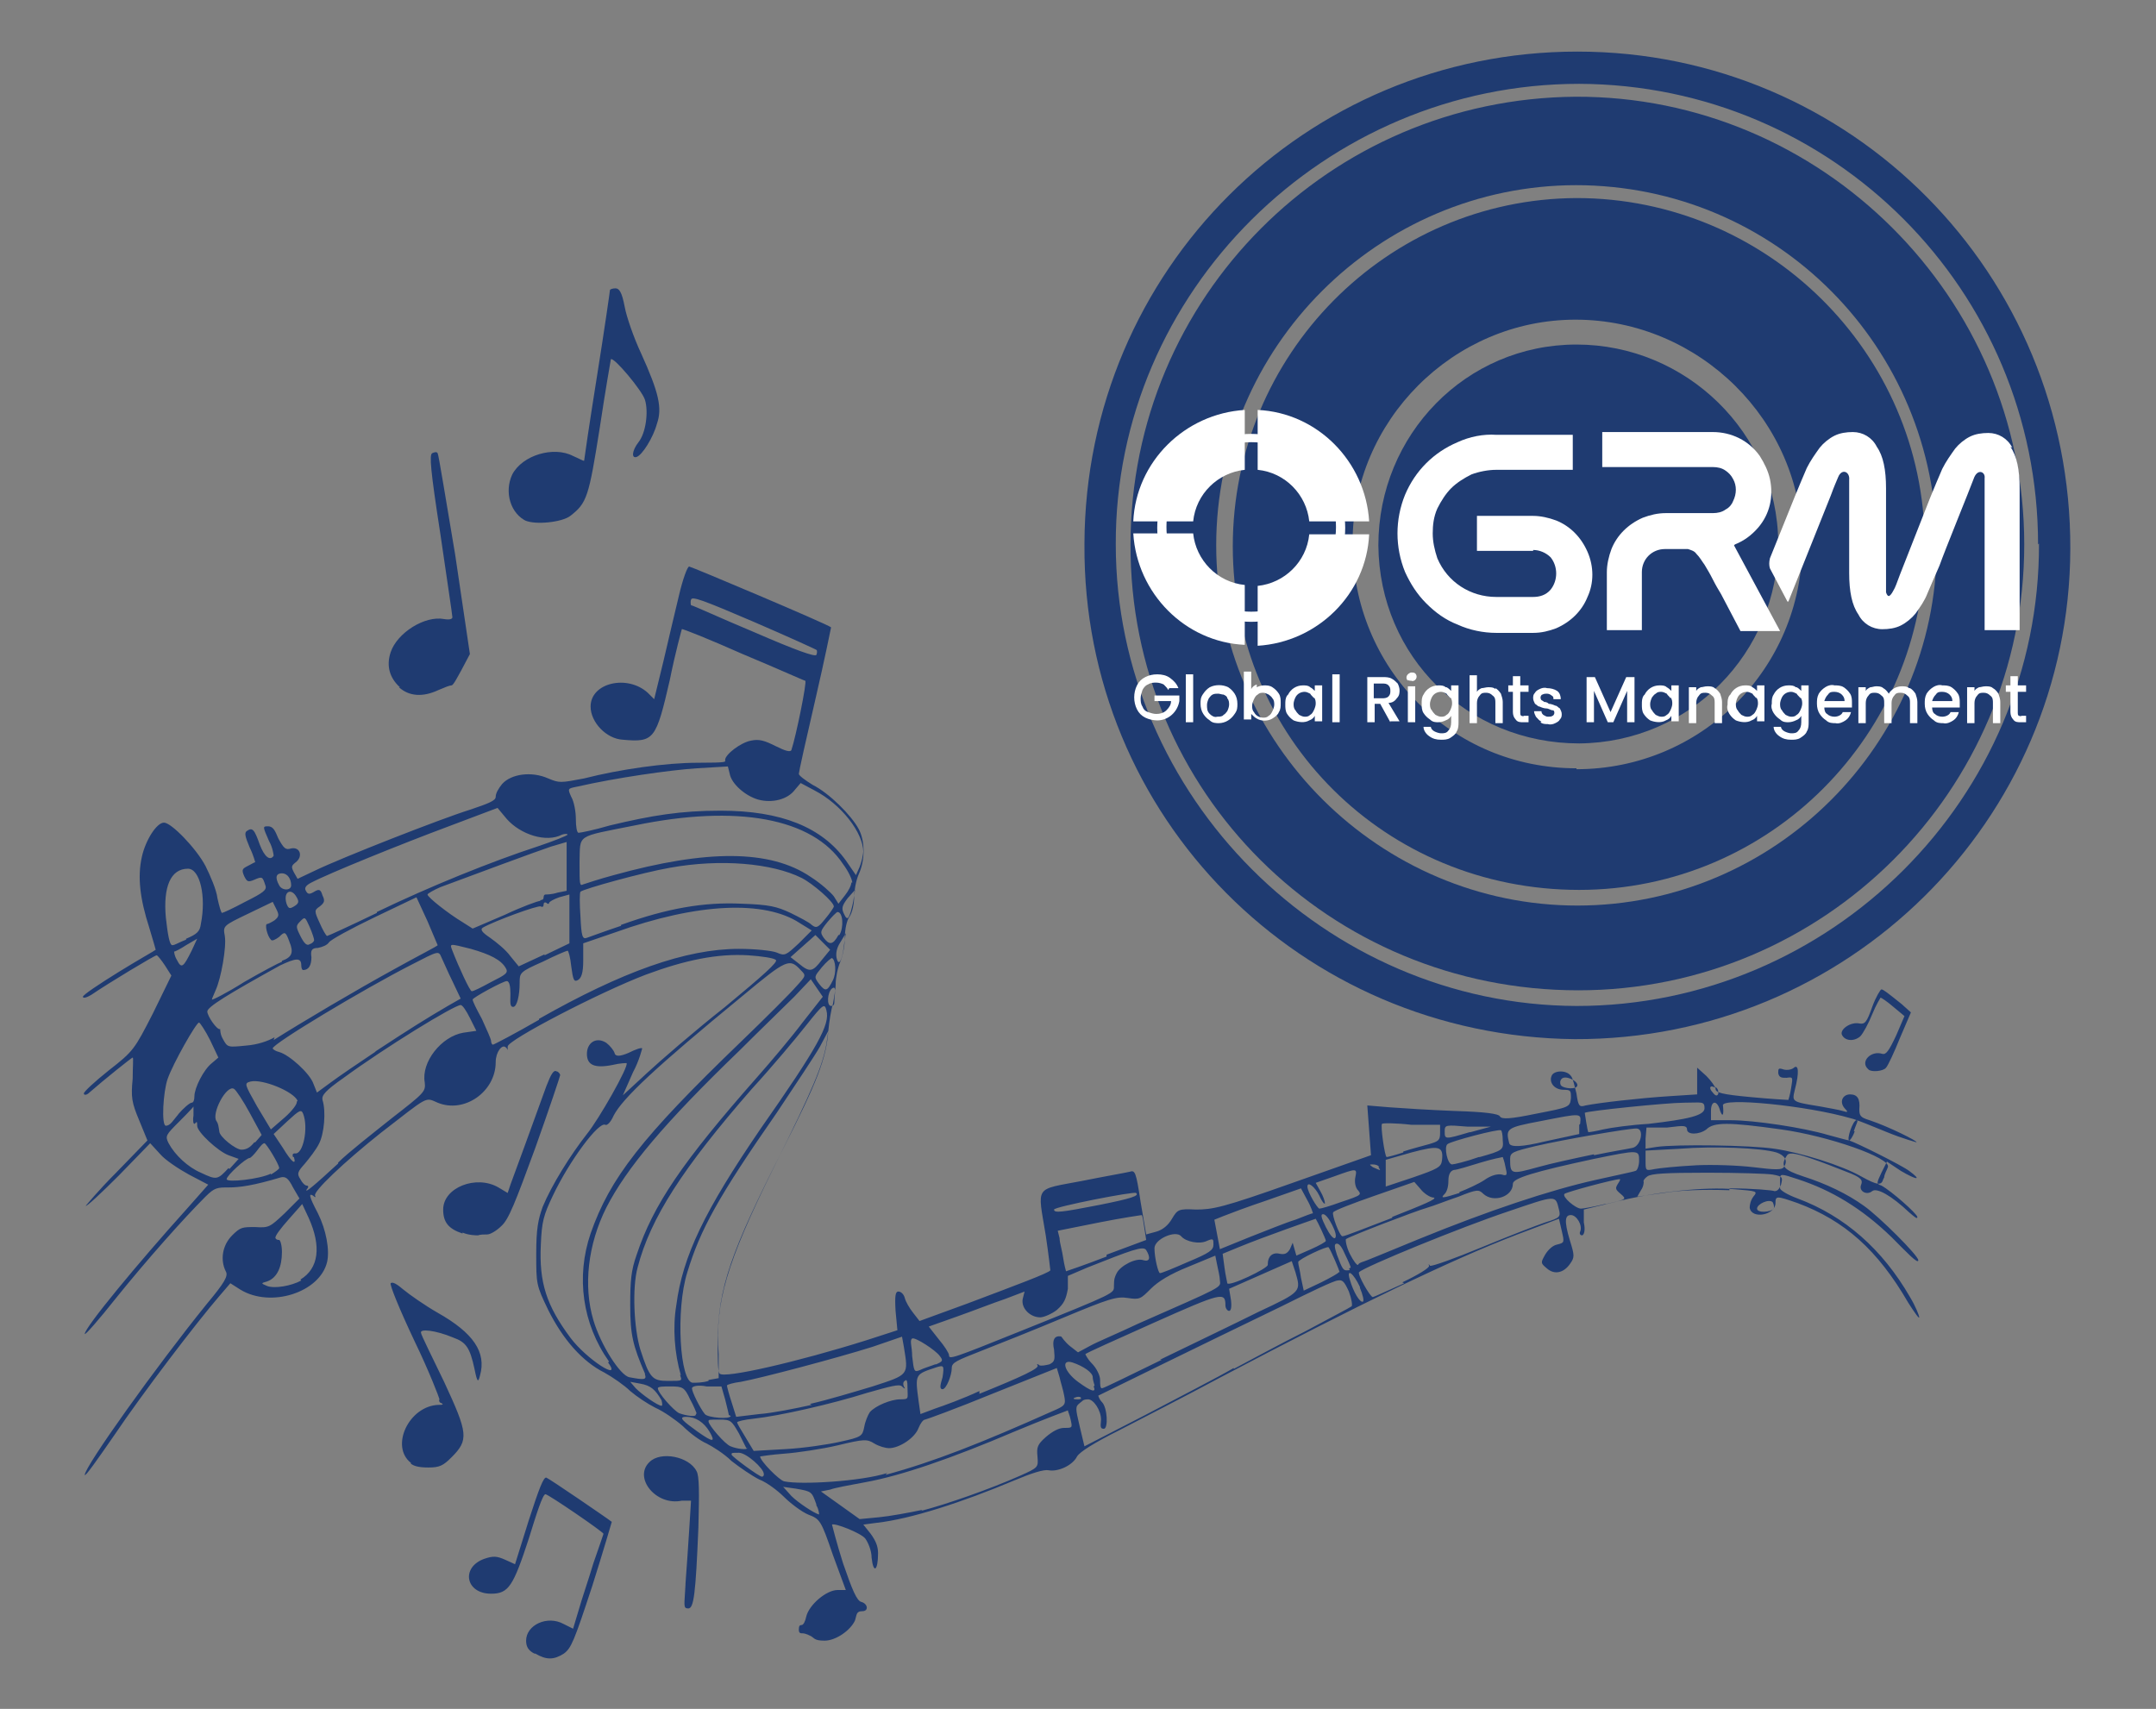 <?xml version="1.0" encoding="UTF-8"?>
<svg xmlns="http://www.w3.org/2000/svg" version="1.1" xmlns:serif="http://www.serif.com/" xmlns:xlink="http://www.w3.org/1999/xlink" viewBox="0 0 234 185.5">
  <rect x="0" y="0" width="234" height="185.5" fill="#808080" stroke="none"/>
  <defs>
    <style>
      .cls-1 {
        fill: #fff;
      }

      .cls-2 {
        fill: none;
      }

      .cls-3 {
        fill: #1f3b71;
      }

      .cls-4 {
        clip-path: url(#clippath);
      }
    </style>
    <clipPath id="clippath">
      <rect class="cls-2" x="123" y="44.4" width="97" height="35.9"/>
    </clipPath>
  </defs>
  <!-- Generator: Adobe Illustrator 28.7.3, SVG Export Plug-In . SVG Version: 1.2.0 Build 164)  -->
  <g>
    <g id="Livello_1">
      <g>
        <path class="cls-3" d="M221.2,59.1c0-27.6-22.3-49.9-49.8-50-27.6,0-50.4,22.6-50.3,50,0,27.3,22.7,50,50,50.1,27.6,0,50.3-22.6,50.2-50.2M117.7,59c.1-29.7,24-53.4,53.5-53.4,29.7,0,53.6,24.1,53.5,54-.1,29.5-24.2,53.3-53.8,53.2-29.7-.3-53.4-24.1-53.2-53.7"/>
        <path class="cls-3" d="M171,16.1c-23.5,0-42.6,19.6-42.4,43.2.1,23.4,19.4,42.7,42.6,42.8,23.4,0,42.6-19.5,42.5-43.1,0-23.8-19-42.9-42.6-42.9M122.7,59.1c0-26.8,21.6-48.4,48.3-48.6,26.7-.1,48.7,21.8,48.7,48.6s-21.8,48.4-48.4,48.4c-27,0-48.7-21.5-48.6-48.4"/>
        <path class="cls-3" d="M171.1,20.1c-21.5,0-39.1,17.6-39.1,39.1s17.8,39.1,39.2,39.1,38.9-17.5,39-38.8c0-21.8-17.4-39.4-39.2-39.4M171,104.1c-24.4,0-43.8-19.8-43.8-44.6s19.8-44.2,43.9-44.2,44.2,20,44.1,44.5c0,24.5-19.8,44.3-44.2,44.3"/>
        <path class="cls-3" d="M171.3,91c17.4,0,31.7-14.5,31.6-31.9,0-17.5-14.2-31.8-31.7-31.9-17.5,0-31.9,14.5-31.8,32.1,0,17.4,14.5,31.7,31.8,31.7M171.4,96.6c-21,0-37.6-16.5-37.6-37.3,0-20.8,16.7-37.7,37.3-37.8,20.7,0,37.7,16.8,37.8,37.5,0,20.7-16.8,37.6-37.5,37.6"/>
        <path class="cls-3" d="M171.1,83.5c13.6,0,24.5-11,24.5-24.4,0-13.4-11.2-24.4-24.6-24.4-13.3,0-24.2,11-24.2,24.2,0,13.6,10.7,24.5,24.3,24.5M170.9,92.1c-17.9,0-32.1-14.7-32.1-33.1,0-18.2,14.5-32.9,32.4-32.9s32.4,14.9,32.4,33c0,18.4-14.5,33.1-32.7,33"/>
        <path class="cls-3" d="M171.4,80.7c-12.1,0-21.7-9.4-21.8-21.5,0-12,9.5-21.8,21.5-21.8,11.9,0,21.8,9.6,21.9,21.5,0,12-9.6,21.7-21.6,21.8"/>
        <path id="path830" class="cls-3" d="M58,179.5c-.6-.3-.9-.7-.9-1.4,0-1.7,2.3-2.8,4.1-1.8l1,.5.6-2c.3-1.1,1.1-3.4,1.6-5.1.6-1.7,1.1-3.2,1.1-3.2,0-.2-6-4.3-6.3-4.3s-1,2.2-1.8,4.8c-1.7,5.2-2.2,6-4.1,6-2.8,0-3.3-2.9-.7-3.8.9-.3,1.3-.3,2.2.1l1.1.5,1.5-4.8c1.1-3.4,1.6-4.7,1.9-4.6.3.1,6.6,4.4,7.1,4.8,0,0-.9,3.1-2.1,6.9-2,6.1-2.3,6.8-3.1,7.4-1.1.7-1.9.7-3.1,0h0ZM88.3,177.8c-.4-.3-.9-.5-1.2-.5-.2,0-.4,0-.4-.4s.1-.5.3-.5.4-.4.5-.9c.3-1.3,2.2-2.9,3.4-2.9h.9l-1.4-3.8c-1.3-3.8-1.4-3.9-2.7-4.4-.7-.3-1.9-1.2-2.6-1.9-.7-.7-1.9-1.6-2.7-1.9-.8-.4-2.1-1.3-3-2-.8-.8-2.1-1.6-2.7-1.9-.7-.3-1.8-1.1-2.6-1.9-.8-.7-2.1-1.6-3-2-.8-.4-2-1.2-2.7-1.8-.6-.6-1.9-1.5-2.8-2-2.4-1.2-4.5-3.6-6.1-6.8-1.3-2.7-1.3-2.8-1.3-6.1,0-2.7.2-3.7.7-5.1,1-2.4,3-5.6,4.8-7.9,1.3-1.6,4.6-7.4,4.3-7.7,0,0-.7,0-1.5.2-2,.4-2.8,0-2.8-1.2s1-1.9,2.1-1.2c.4.3.8.8.9,1.1q.1.6,1.5,0c.8-.4,1.4-.6,1.5-.5,0,0-.3,1.3-1,2.6l-1.1,2.5,2.6-2.4c1.4-1.3,5.2-4.6,8.5-7.2,4.1-3.4,5.8-4.9,5.5-5.1-.2-.2-1.5-.4-3-.5-3.3-.2-6.8.5-11.1,2.1-5,1.9-15,7.1-15,7.8s0,.2-.2.1c-.4-.4-1.1.5-1.1,1.6,0,3.2-3.4,5.6-6.3,4.4-1.4-.6-.9-.8-6.2,3.3-3.9,3.1-7.4,6.4-7.1,6.8.1.2,0,.2-.2,0-.5-.3-.5,0,.5,1.9.9,1.8,1.3,4,1,5.3-.8,3.3-6.1,5-9.4,3l-1.1-.7-1.2,1.4c-2.5,2.9-8.3,10.5-11.4,15.1-1.8,2.6-3.2,4.6-3.2,4.3,0-.9,7.7-11.7,13.2-18.5,2-2.4,2.4-3.1,2.1-3.6-.6-1.2-.4-2.8.7-3.9.9-.9,1.1-.9,2.5-.9,1.5.1,1.6,0,3.2-1.5l1.6-1.6-.7-1.2c-.5-1-.8-1.2-1.3-1.1-3,.9-4.5,1.1-5.7,1.1-1.2,0-1.5,0-2.5,1-2.4,2.4-6.4,6.9-9.7,11-1.9,2.4-3.4,4.1-3.4,3.9,0-.7,5.7-7.6,11.1-13.6l2.3-2.6-2.1-1.1c-1.1-.6-2.6-1.6-3.1-2.2l-1.1-1.2-3.4,3.5c-1.9,1.9-3.5,3.4-3.6,3.3,0,0,1.4-1.7,3.3-3.6l3.4-3.5-.9-2.2c-.8-1.9-.9-2.5-.7-4.5,0-1.3.1-2.3,0-2.3-.1,0-3.1,2.4-4.7,3.8-.3.3-.6.3-.6.1s1.2-1.3,2.7-2.5c2.7-2.1,2.8-2.3,4.8-6.2l2-4.1-.7-1.1c-.4-.6-.8-1.1-.9-1.1-.2,0-5.2,3-7.1,4.3-.5.3-.9.4-.9.2s1.8-1.4,3.9-2.7c2.1-1.3,3.9-2.3,4-2.4,0,0-.3-1.1-.7-2.4-1-3.1-1.3-5.5-.8-7.7.4-1.8,1.6-3.7,2.4-3.7s3.5,2.8,4.5,4.7c.5,1,1.2,2.6,1.3,3.5.2.9.4,1.6.5,1.6s1.2-.5,2.5-1.2c2-1,2.4-1.3,2.2-1.8-.3-.9-.3-1-1.2-.6-.7.3-.8.2-1.1-.4-.3-.7-.2-.8.4-1.1.4-.2.7-.4.8-.4,0,0-.2-.8-.6-1.6-.5-1.2-.6-1.6-.3-1.8.6-.4.8-.2,1.4,1.5.5,1.3,1.1,1.8,1.5,1.2,0-.1-.1-.9-.5-1.6-.7-1.6-.7-1.6-.1-1.6s.8.6,1.1,1.3c.6,1.1.8,1.3,1.4,1.1,1-.2,1.3.9.5,1.5-.5.4-.5.5-.2,1.1l.4.7,1.9-.9c2.9-1.4,13.6-5.6,16.8-6.6,2.1-.7,2.8-1,2.8-1.4s.3-.9.7-1.4c1-1.1,3.2-1.4,5-.6,1.2.5,1.3.5,3.9,0,3.9-1,8.9-1.7,12.3-1.7s3-.1,3-.3c0-.6,1.7-1.9,2.8-2.1.9-.2,1.5,0,2.7.6,1,.5,1.6.7,1.7.4.5-1.5,1.7-7.4,1.5-7.5-.1,0-3.2-1.4-6.8-2.9-3.6-1.6-6.6-2.8-6.6-2.7,0,0-.7,2.5-1.3,5.5-1.5,6.5-1.7,6.8-5.1,6.5-1.8-.1-3.5-1.9-3.5-3.6,0-2.6,4-3.5,6.2-1.5l.7.7,1-4.1c.5-2.2,1.3-5.5,1.7-7.2.4-1.7.9-3.1,1.1-3.1s14.9,6.2,15.4,6.6c0,0-.7,3.5-1.7,7.8-1,4.3-1.8,7.9-1.8,8.1s.7.7,1.5,1.2c1.8.9,4.2,3.3,5,4.8.7,1.3.7,3.4,0,4.9-.3.7-.5,1.8-.5,2.5,0,.7-.2,1.7-.5,2.1s-.5,1.4-.5,2.2c0,.8-.2,2-.5,2.7-.3.7-.5,1.8-.5,2.4,0,.6-.2,1.6-.3,2.2-.2.6-.4,1.9-.5,2.9-.2,3-1.3,5.7-4.9,12.8-5.7,11.2-7.1,15.2-7.1,21,0,1.7,0,3.2.2,3.4.4.6,8.6-1.3,15.9-3.6l3.4-1.1-.2-2.1c-.1-1.7,0-2.1.3-2.1s.6.3.7.7c.1.4.5,1.1.9,1.6l.7.9,5.2-1.9c5.3-2,8.8-3.3,9-3.6,0,0-.2-1.8-.5-3.8-.9-5.5-1.3-4.9,3.9-5.9,2.5-.5,4.8-.9,5.2-1,.6-.2.7,0,1.2,3.3l.6,3.5,1.1-.3c.7-.2,1.3-.7,1.7-1.4.6-1,.7-1.1,2.6-1,1.8,0,2.9-.2,10.5-2.9l8.5-3-.2-2.7-.2-2.7,2.4.2c1.3.1,4.5.3,7.1.4,3.3.1,4.8.3,4.9.6.2.3,1,.3,3.9-.3,3.6-.7,3.7-.7,3.8-1.7,0-.8,0-.9-.8-.9-1,0-1.6-.8-1.3-1.5.2-.6,1.6-.7,2.1,0,.2.2.4,1.1.6,1.9.2,1.4.3,1.5,1,1.3,1.5-.3,5.9-.8,9-1l3.1-.2v-2.9l1,.9c.5.5,1,1.2,1,1.4,0,.4.6.6,3.9.9,2.1.2,3.9.3,4,.3,0,0,.2-.6.3-1.3.2-1.2.2-1.2-.5-1.1-.5,0-.8,0-.9-.5,0-.5,0-.6.6-.4.4.1.9,0,1.1-.2.5-.4.6.5.1,2.4-.3,1.3-.4,1.3,2.7,1.8,1.1.2,2.2.4,2.5.5.6.2.6.1.2-.3-.6-.7-.2-1.5.6-1.5s1.1.5,1,1.6c0,.7.1.9,1.1,1.2,2.1.7,5.3,2.3,5.1,2.4,0,0-1.5-.4-3.2-1.1-1.7-.7-3.2-1.3-3.3-1.3-.4,0-1.1,2.1-.8,2.2.9.3,5.7,2.7,6.5,3.3,1.5,1.1.8,1-.9,0l-1.5-1-.6,1.2c-.5,1.1-.6,1.2,0,1.4,1.1.6,3.8,3,3.9,3.4,0,.3-.3,0-.9-.5-1.9-1.8-3.5-2.7-4-2.3-.6.5-1.5,0-1.2-.7.2-.5,0-.8-1.6-1.4-1-.4-2.8-1.1-4-1.5-1.8-.6-2.3-.6-2.5-.2-.7,1.1-.3,1.5,1.8,2.2,2.5.8,4.8,1.9,6.6,3.2,1.7,1.2,5.9,5.4,5.9,5.9s-1.3-.9-2.9-2.5c-3.2-3.1-6.5-5.1-10.2-6.3-1.8-.6-1.9-.6-1.9,0,0,.3,0,.8,0,1,0,.2.8.7,1.9,1.1,5.1,1.9,9.2,5.5,12.2,10.7.6,1,1,2,1,2.2s-.5-.5-1.2-1.6c-3.3-5.7-6.9-8.9-12-10.8-2.3-.8-2.4-.8-2.4,0,0,1.3-2.6,1.8-2.8.5,0-.3.1-.8.4-1.2.5-.6.4-.6-2-.8-3.3-.3-8.8.3-13.1,1.4l-3.3.8v1.4c.2.9,0,1.4-.2,1.4s-.3-.2-.2-.4c.3-.7-.4-1.8-1-1.8s-.8.5-.1,2.8c.5,1.6.5,1.8,0,2.5-.7,1-1.7,1.2-2.5.5-.7-.6-.7-.6-.2-1.5.3-.5.8-1,1.3-1.1.8-.2.8-.2.5-1.5l-.3-1.3-4.5,1.7c-7.3,2.8-17.2,7.6-32.2,15.5-3.9,2.1-8.8,4.6-11.1,5.8-2.6,1.3-4.2,2.3-4.5,2.8-.5,1-2.1,1.7-3.1,1.5-.5-.1-1.8.3-3.7,1.1-5.7,2.4-11.3,4.2-14.9,4.6l-1.5.2.8,1c.5.7.8,1.3.8,2.1,0,1.9-.5,2.3-.7.5,0-.8-.4-1.7-.7-2.1-.5-.6-3.3-1.7-3.6-1.5,0,0,.5,2,1.2,4.2,1,2.9,1.5,4.1,2,4.2.7.2.8,1,.1,1s-.6.4-.8,1c-.5,1.1-2.1,2.2-3.3,2.2s-1.1-.3-1.6-.6h0s0,0,0,0ZM100,164c2.7-.7,7.3-2.3,10.7-3.8,2-.9,2-.9,1.9-2.1-.1-1,0-1.3.9-2.1.7-.6,1.4-1,2-1,.9,0,.9,0,.7-.9-.1-.5-.3-.9-.3-1,0,0-2.7,1-5.8,2.3-6.8,2.9-12.3,4.8-16.2,5.5-1.6.3-3.3.6-3.8.8l-1,.2,2.1,1.5,2.1,1.5,2.1-.2c1.1-.1,3.3-.5,4.7-.8ZM88.6,163.3c-.5-1.4-.5-1.4-2.2-1.7l-1.4-.2.9,1c.7.7,2.5,1.9,3,2,0,0,0-.5-.3-1ZM96.1,160.1c5.2-1.4,10.5-3.5,18.1-6.9,1.4-.6,1.5-.7,1.3-1.7-.1-.6-.4-1.5-.5-2l-.3-1-7,2.8c-3.9,1.6-7.2,2.8-7.3,2.8-.2,0-.5.4-.7.9-.4,1.1-2.1,2.2-3.2,2.2-.4,0-1.1-.2-1.6-.5-.8-.5-1.1-.5-4,.2-1.7.4-4.4.8-5.8.9-1.4.1-2.6.3-2.6.3,0,.5,2.1,2.6,2.6,2.7,1.8.4,8.4,0,11.2-.9h0ZM82.9,160c0-.6-1.9-2.3-2.7-2.3s-.8,0-.8.2c0,.2,3,2.4,3.3,2.4.1,0,.2-.1.2-.2ZM81,157.2c0,0-.4-.8-.8-1.6-.8-1.4-.9-1.5-2.1-1.5s-1.2,0-1.2.2c0,.4,1.8,2.5,2.4,2.7.7.3,1.8.4,1.8.2ZM91.2,156.5c2.3-.5,2.4-.6,2.6-1.6.1-.6.4-1.3.6-1.6.6-.7,2.3-1.4,3.3-1.4s.8-.1.8-1.1-.1-1.1-.3-.9c-.2.1-.2.4-.1.6.2.3.1.3-.2,0-.3-.3-1.3,0-3.8.7-3.8,1.2-9.5,2.5-12.3,2.8-1,.1-1.8.3-1.8.4s.4.8.9,1.6l.9,1.5,3.5-.2c1.9-.1,4.6-.5,5.9-.8,0,0,0,0,0,0ZM133.9,148.6c1.7-.9,5.2-2.8,7.8-4.1,2.6-1.4,4.9-2.6,5-2.7.1-.1,0-.8-.3-1.6-.5-1.1-.7-1.3-1.2-1.2-.4,0-3.1,1.3-6.1,2.8-8.7,4.2-19.7,9.6-19.9,9.7,0,0,.1.4.4.7.6.6.7,2.9.2,2.9s-.3-.5-.3-1c0-1-.8-2.2-1.4-2.2s-.6.2-.9.4c-.5.4-.5.5,0,2.6l.5,2.1,6.6-3.4c3.6-1.9,7.9-4.1,9.6-5.1h0ZM77,155.4c-.6-1-1.5-1.6-2.5-1.6s-.3.5,1.2,1.6c1.7,1.2,2,1.2,1.3,0ZM79.1,153.6c0-.1-.2-.9-.4-1.7l-.4-1.4h-1.6c-1-.2-1.6,0-1.6.2,0,.4.9,2.2,1.4,2.8.3.4,2.8.6,2.8.2ZM87.9,152.4c1.8-.4,4.8-1.3,6.8-1.9,4-1.3,3.9-1.2,3.4-4.3l-.2-1.1-3.2,1.1c-3.8,1.2-12.1,3.4-14.3,3.8-.8.1-1.5.3-1.5.4s.2.9.5,1.8l.5,1.6,2.5-.3c1.4-.1,3.9-.6,5.7-1ZM106.3,151.3c4.7-1.9,6.6-2.8,6.3-3.1-.1-.1,0-.2.2,0,.2.1.7,0,1.1-.1.6-.3.6-.5.5-1.6-.2-.9,0-1.3.3-1.4.3-.1.5,0,.5,0s.4.6.9,1l.9.7,1.3-.7c.7-.4,3.1-1.4,5.2-2.4,9.3-4.1,9-3.9,8.9-4.7,0-.4-.2-1.2-.3-1.7l-.2-1-2.9,1.2c-2,.8-3.3,1.6-4.1,2.4-1.1,1.1-1.2,1.2-2.5,1-1.2-.2-2.1.1-6.9,2.1-3.1,1.3-7.1,2.9-8.9,3.6-2.8,1.1-3.3,1.3-3.3,1.9,0,.8-.6,2.3-1,2.3s-.2-.6,0-1.3c.2-1.3.1-1.3-.6-1.1-2.4.8-2.4.7-2,3.7l.2,1.4,1.6-.6c.9-.3,3.1-1.1,4.8-1.9ZM75.6,153.4c0,0-.3-.8-.7-1.5-.6-1.3-.8-1.4-2.1-1.4-.8,0-1.4,0-1.4.2,0,.5,1.7,2.4,2.3,2.7.8.3,1.8.4,1.8.2ZM71.8,152c-.7-1.2-1.2-1.6-2.3-1.8l-1.1-.2.6.7c.7.7,2.4,1.9,2.8,1.9.1,0,.1-.2,0-.6ZM117.3,151.7c-.1-.1-.4-.1-.6,0-.3.1-.2.2.2.2.3,0,.5,0,.4-.2ZM118.8,150.4c-.1-.3-.2-.7-.2-.9,0-.5-1-1.2-2.2-1.6-1.3-.4-.9,1,.6,2.1,1.5,1.1,2,1.2,1.7.5ZM125.9,147.6c3.5-1.7,8.3-4,10.7-5.2,4.7-2.2,4.6-2.2,4-4.3l-.4-1.2-3.4,1.5-3.4,1.5.2,1.2c.1.8,0,1.2-.2,1.2s-.4-.3-.4-.6c0-1.5-.4-1.4-7.8,1.9-4,1.8-7.4,3.3-7.4,3.4,0,0,.2.5.7,1,.5.5.9,1.3.9,1.8s0,.9.2.9,3-1.4,6.5-3.1ZM73.9,149.3c-.7-2.4-.9-5.2-.5-7.6.7-5.4,3.1-10.3,9.1-19.1,6.3-9,7.6-11.4,7.2-12.9-.2-.8-.3-.8-2.2,1.6-1.1,1.4-3.7,4.5-5.9,6.9-7.5,8.6-11,14-12.4,19.4-.6,2.2-.4,6.6.3,8.9,1,3.1,1.3,3.4,3,3.4s1.5,0,1.3-.7ZM76.9,149.8l1.1-.2v-2.6c-.4-5.6.8-9.8,6-20.3,4.3-8.6,5.3-11.1,5.7-13.4l.2-1.4-.9,1.7c-.5.9-2.7,4.2-4.7,7.2-6.4,9.2-8.3,12.7-9.7,17.3-1.3,4.1-.8,12,.6,12,.3,0,1.1,0,1.7-.2ZM70,149.1c-1.3-3-1.6-4.2-1.6-7.4,0-2.7.1-3.8.7-5.5,1.8-5.4,4.9-10,13.1-19.3,1.5-1.7,3.7-4.3,4.9-5.9l2.2-2.8-1.3-1.9-1.8,1.9c-1,1-3.7,3.6-5.9,5.8-8.2,7.9-12.3,12.8-14.5,17.1-2,4-2.5,8.5-1.4,12.2.8,2.7,2.9,6,3.9,6.2,1.6.3,1.9.3,1.7-.3ZM101.6,148.1c.7-.3.8-.4.4-.9-.4-.6-2.7-2.1-3-1.9s0,.9,0,1.9c.2,1.7.2,1.8.9,1.5.4-.2,1.1-.4,1.6-.6h0ZM66.1,147.8c-2.9-4.1-3.6-9.2-2-13.9,2.1-6,5.5-10.4,16.3-20.8,2.7-2.6,5.4-5.3,6-6,1.1-1.2,1.1-1.2.5-1.8-1.2-1.3-1.5-1.2-6.3,2.8-9.5,7.8-13,11.1-14,13-.3.7-.7,1.1-.9,1-.7-.4-3.9,3.9-5.7,7.7-1,2.1-1.2,2.8-1.3,5.3-.2,4.1.6,6.6,3.2,10.1,1.7,2.3,5.7,4.9,4.1,2.7h0ZM111,144.4c10.2-4.1,9.9-4,9.9-4.8s.1-1,.3-1.4c.4-.8,2.1-1.7,2.9-1.4.7.2.8-.3.3-1.1-.3-.5-1.6,0-6.4,1.9l-2.1.9v1.4c-.2,1.1-.4,1.6-1.2,2.3-.5.4-1.4.8-1.8.8-1.1,0-2.1-1-1.9-2l.2-.8-2.1.8c-1.2.4-3.5,1.3-5.2,1.9l-3.1,1.1,1.1,1.4c.6.7,1.1,1.5,1.1,1.7,0,.5.3.4,8-2.7ZM147.6,139.7c-.7-1.5-1.5-2.1-1.1-.8.4,1.4,1.1,2.5,1.4,2.4.2,0,0-.8-.3-1.5h0ZM152.2,139.2c1.7-.8,3-1.6,2.9-1.8-.1-.2,0-.2.1,0,.2.1,2.7-.8,5.6-2,2.9-1.2,6-2.4,6.9-2.7,1.6-.5,1.7-.6,1.5-1.4-.4-1.6-.2-1.6-5.5.2-5.1,1.7-15.6,6-16.2,6.6-.2.2,1.2,2.7,1.5,2.7.1,0,1.6-.7,3.4-1.5h0s0,0,0,0ZM145.4,138.1c0-.1-.9-2.3-1.2-2.7-.1-.2-3.3,1.3-3.3,1.6s.2.9.3,1.7l.3,1.4,1.9-.9c1-.5,1.9-1,1.9-1.1ZM32.6,138.9c2-1.2,2.3-3.6.9-6.7l-.7-1.5-1.5,1.7c-.8.9-1.5,1.8-1.4,2,.1.2.3.2.4.2.1,0,.3.5.3,1.3,0,1.6-.5,2.8-1.6,3.2-.7.2-.7.2,0,.5.8.3,2.6,0,3.7-.6ZM137.6,137.2c0-.8.5-1.3,1.3-1.1.5.1.8,0,1.1-.5l.3-.7.2.7.2.7,1.6-.7c.9-.4,1.6-.8,1.6-.9,0-.2-.9-2.1-1.1-2.4,0,0-5.5,1.9-8.4,3.1l-1.7.7.2,1.5c.1.8.3,1.6.3,1.7.2.4,4.4-1.6,4.4-2ZM128.9,137c2.4-1,2.8-1.3,2.8-1.9s0-.7-.7-.4c-.8.4-2.3.1-2.8-.5-.6-.7-2.9.3-2.9,1.3s.4,2.7.6,2.7,1.4-.5,3-1.2ZM120.1,136.2l4.3-1.6-.2-1.3c-.1-.7-.2-1.4-.3-1.4,0,0-2.1.3-4.6.8l-4.5.9.2.8c0,.5.3,1.4.4,2.2.1.7.3,1.4.3,1.4s2.1-.7,4.4-1.6ZM146.6,137.6c0-.1-.3-.8-.6-1.4-.3-.7-.6-1.2-.9-1.2s-.3.3,0,1.2c.6,1.6.7,1.7,1.1,1.7s.3-.1.2-.2ZM147.8,137c.2,0,3-1.2,6.2-2.5,7.6-3.1,14.2-5.3,19.1-6.4,2.2-.5,4.2-.9,4.4-1,.2,0,.4-.6.4-1.1,0-1.2,0-1.2-4.9-.2-6.5,1.4-8.8,2.1-8.8,2.7,0,1.4-2.1,2.1-3.2,1.1-.5-.5-.7-.5-2.7.3-1.2.4-2.7,1-3.4,1.2-1.4.4-8.4,3.1-8.8,3.4-.1,0,0,.8.4,1.6.4.8.8,1.3.9,1.2,0-.1.3-.3.5-.3h0ZM140.6,132.4c1-.4,1.8-.7,1.9-.7,0,0-.2-.7-.6-1.4l-.7-1.3-3.7,1.3c-2.1.7-4.2,1.5-4.7,1.7l-1,.4.3,1.6.3,1.6,3.2-1.3c1.8-.7,4-1.6,5-1.9ZM144.6,133c-.3-.6-.7-1.2-1-1.2s-.2.4.3,1.4c.4.8.8,1.3,1,1.2.2-.2,0-.8-.3-1.4ZM151.1,132.1c3.3-1.3,5-2,4.5-2.1-.4,0-1.1-.5-1.4-.9l-.7-.8-4.3,1.5c-2.3.8-4.4,1.6-4.5,1.8-.2.2.7,2.6,1,2.6s2.5-.9,5.4-2ZM119.3,130.8c3.5-.7,4.4-1,4-1.3-.2-.2-8.9,1.5-8.9,1.8,0,.4.8.3,4.9-.5ZM192.5,131.2c.1-.2,0-.5-.1-.7-.4-.4-1.7.2-1.7.7s1.5.4,1.8,0ZM145.5,130.5c2.4-.8,2.3-.8,1.8-1.4-.2-.3-.3-.8-.2-1.3.2-1,.2-1-2.3-.1l-2,.7.5.9c.3.5.5,1.1.5,1.3,0,.2-.3-.1-.6-.8-.5-1-1.3-1.6-1.3-1s1.1,2.4,1.3,2.4,1.2-.3,2.3-.7ZM174.3,130.7c2.2-.5,2.3-.5,1.6-1.1-.6-.5-.6-.6-.3-1.1.2-.3.3-.5.2-.5-.6,0-5.8,1.4-6,1.6-.3.3,1.2,1.6,1.8,1.6.2,0,1.4-.2,2.6-.5ZM158.4,129.4c.8-.3,2.1-.9,2.7-1.3.7-.5,1.4-.7,1.9-.6.6.2.6,0,.4-.8-.1-.6-.3-1.1-.3-1.1,0,0-1.1.2-2.4.6-1.3.4-2.6.8-2.9.8-.4.1-.6.5-.6,1.2s-.2,1.2-.4,1.4c-.5.5-.3.5,1.6-.1h0ZM187.7,129c2.5,0,4.7.2,4.9.3.3,0,.5-.2.7-.7.2-.8.2-.9-.9-1.1-.6-.1-3.8-.2-7.1-.2-4.6,0-6.1.1-6.5.4-.3.2-.5.5-.4.6,0,0,0,.5-.3.9l-.4.7,2.8-.4c1.8-.3,4.3-.4,7.2-.3h0ZM36.7,126.2c1.1-1.1,3.8-3.2,5.8-4.8,3.6-2.8,3.7-2.9,3.6-3.9-.4-2.2,1.8-5,4.2-5.4l1.4-.2-.7-1.4c-.4-.8-.8-1.4-1-1.4-.7,0-8.2,4.6-12.7,7.9-2,1.4-2.4,1.9-2.3,2.4.4,1.2.2,3.7-.4,4.8-.3.6-1,1.5-1.5,2.1-.8.9-.9,1.1-.5,1.7.2.4.5.7.7.7s.2.2,0,.4c-.3.5.7-.3,3.4-2.8h0ZM156.5,126c.2-1.6-.3-1.7-3.3-.9l-2.8.8v2.9l3-1c2.6-.9,3-1.1,3.1-1.8ZM29.4,127.5c.5-.3.9-.6.9-.7,0-.4-1.4-2.7-1.6-2.7s-.5.4-.8.8-.7.8-.8.8c-.4,0-2.5,1.9-2.5,2.3s3.6,0,4.8-.6ZM204.5,127.8c0-.3.3-.8.4-1.1.4-1-6.5-3.4-11.6-4.1-5.7-.8-7.3-.8-8.1,0-.8.6-2.1.6-2.1,0s-1-.3-2.2-.2h-2.2c0,0-.1,1.2-.1,1.2v1.1c-.1,0,1.2-.2,1.2-.2,2.1-.3,10.2-.2,12.8.2,2.8.4,7.3,1.8,9.4,3,1.8,1,2.2,1,2.4.3h0s0,0,0,0ZM24.9,126.9l1-1.1-1.1-.4c-1.1-.4-3.4-2.5-3.4-3.2s-.1-.3-.3-.2c-.1,0-.2-.3-.1-.9v-1c.1,0-1.5,1.6-1.5,1.6-1.5,1.5-1.6,1.6-1.2,2.4.7,1.3,2.1,2.6,3.5,3.2,1.7.8,1.8.8,3-.5ZM173,125.4c1.9-.4,3.8-.7,4.2-.8.9-.2,1.3-2.1.4-2.1s-7.9,1.2-10.9,1.9c-2.5.6-2.8.7-2.8,1.4,0,1.7.1,1.7,3,.9,1.4-.4,4.2-1,6.1-1.4h0ZM149.7,126.7c-.1-.2-.4-.3-.7-.3-.4,0-.4,0,0,.3.9.4.9.4.6,0ZM183.9,126.5c2-.1,4.7,0,6.4.2,2.4.3,3.1.3,3.3,0,.5-.7.1-1.3-.8-1.6-1.7-.5-6.8-.7-10.5-.4l-3.7.2v1.1c0,1.1,0,1.1,1,.9.5-.1,2.5-.3,4.4-.4h0ZM160.6,125.6c2.5-.7,2.6-.8,2.5-1.8,0-.6-.1-1.1-.2-1.1-.2-.2-5.5,1.2-5.8,1.5-.4.3,0,2.2.5,2.2.2,0,1.5-.3,2.9-.8ZM31.8,125.6c-.1-.3,0-.4.2-.4.9.2,1.5-2.8.9-4.3-.2-.5-.4-.4-1.7.8l-1.5,1.4,1,1.5c.9,1.5,1.5,2,1.2,1ZM152.3,125c.9-.3,2.1-.6,2.8-.8,1-.3,1.2-.4,1.2-1.2v-.9h-3.1c-1.7-.2-3.2-.2-3.2-.1-.2.1.3,3.6.5,3.6.1,0,.9-.2,1.8-.5ZM27.7,124l.7-.8-1.3-2.4c-.7-1.3-1.5-2.5-1.7-2.6-.8-.5-2.5,2.7-1.9,3.5.2.3.2.5.3,1.1,0,.6,1.8,2,2.4,2s1-.3,1.4-.8ZM171.5,122c.1-1.2.3-1.2-4.3-.3-3.7.7-3.8.8-3.4,2.4q.2.7,3.9-.2l3.7-.8v-1ZM201.2,122.8c.2-.6.4-1,.4-1.1s-.3-.2-.7-.3c-4.8-1.4-14.1-2.3-13.9-1.4.1.9,0,1.4-.3.6-.3-1.2-1-1.2-1,0v1h2.1c2.6,0,7.9.8,10.6,1.6,1.1.3,2.2.6,2.3.6.1,0,.4-.4.6-1ZM159.6,122.9l2.2-.6h-2.5c-2.4-.2-2.5-.2-2.5.5,0,.9,0,.9,2.7.1ZM174,122.6c.9-.2,3.1-.5,4.9-.6,4.3-.5,6.1-.9,6.1-1.7s-.3-.6-2.2-.6c-1.9,0-10.6.9-10.8,1.1,0,0,.3,2.1.4,2.1s.8-.1,1.6-.3ZM32.3,119.5c-.4-1-3.8-2.4-5.1-2.1-.7.2-.7.2.7,2.7l1.5,2.5,1.5-1.3c.8-.7,1.4-1.5,1.3-1.7ZM19.3,121c.6-.7,1.3-1.3,1.5-1.3s.3-.3.3-.7c0-.9,1-2.9,1.9-3.6l.7-.6-.9-1.9c-.5-1-1.1-1.9-1.2-1.9-.3,0-2.8,4.4-3.4,6.1-.5,1.4-.7,5.1-.2,5.1s.8-.6,1.4-1.3ZM186.2,118.1c-.6-.4-.8,0-.3.5.3.4.5.4.6.1,0-.2,0-.5-.3-.7ZM40.8,114.1c3.5-2.3,5.4-3.5,7.8-4.9l1.4-.8-.9-1.9c-.5-1-1-2.2-1.2-2.6-.3-.7-.3-.7-3.2.8-5.3,2.7-15.1,8.6-15.1,9.1,0,.1.3.3.7.4,1.1.3,3.3,2.3,3.7,3.4l.4,1,1.5-1.1c.8-.6,3-2.1,4.8-3.3ZM171.2,117.8c0-.5-1.3-1.1-1.7-.7-.2.2-.2.5-.1.7.3.4,1.8.5,1.8,0ZM29.7,112.9c3-1.9,8.9-5.4,13.1-7.7,2.5-1.4,4.7-2.5,4.7-2.6,0,0-.5-1.2-1.1-2.6l-1.2-2.6-4.6,2.2c-2.5,1.2-4.7,2.4-4.9,2.7-.2.3-.7.5-1.2.6-.7,0-.8.3-.7,1,0,.9-.3,1.4-.9,1.4-.1,0-.2-.2-.2-.5,0-.9-.6-.8-2.3,0-5.6,3.1-7.9,4.5-7.9,5,0,.5,1.1,2.1,1.4,1.9.1,0,.1,0,0,0,0,.1,0,.6.3,1.1.5.9.5.9,2.5.7,1.3-.1,2.4-.5,3.1-.9ZM58.5,110.6c9-5.1,15.9-7.6,21.7-7.6,1.8,0,3.6.2,4.1.4.9.4,1,.3,2.4-1l1.4-1.4-1.3-.8c-3.8-2.5-11.1-2.2-20,1l-3.5,1.2v1.9c0,1.3-.2,1.9-.6,2.1-.4.2-.5,0-.7-1.5-.1-1-.3-1.7-.4-1.7s-1.3.5-2.7,1.2c-2.5,1.1-2.5,1.2-2.5,2.3,0,1.4-.3,2.6-.7,2.6s-.3-.6-.3-1.4-.1-1.4-.4-1.4c-.4,0-3.7,1.8-3.7,2s.4,1,1,2.1c.5,1.1,1,2.2,1,2.4,0,.2.1.4.2.4s2.4-1.2,5-2.7ZM90.6,108.1c.1-.9,0-1-.3-.8-.5.4-.6,1.9-.1,1.9s.3-.5.4-1.1ZM30.6,104.3c1.1-.4,1.3-.9.8-2.1-.4-1.1-.5-1.1-1.1-.5-.4.3-.8.5-.9.3-.4-.4-.7-1.7-.4-1.7.1,0,.5-.2.8-.4.5-.4.5-.6.2-1.2l-.4-.8-2.7,1.3c-2.7,1.3-2.7,1.3-2.5,2.4.2,1.2-.4,4.6-1,5.9-.2.5-.4.9-.4,1s1.6-.7,3.5-1.9c1.9-1.1,3.8-2.1,4.1-2.2ZM53.3,106.6c1.6-.8,1.9-1,1.6-1.5-.5-.9-1.7-1.5-3.8-2.1-2.4-.6-2.3-.6-2,.2.7,1.8,1.9,4.4,2.1,4.4s1-.4,2.1-1ZM90.4,106.4c.4-.8.3-2.2-.1-2.4-.1,0-.6.4-1.1,1-.8,1-.9,1-.3,1.8.7.9.9.8,1.5-.4ZM89.2,104.2l.9-1.1-1.6-1.6-2.7,2.4.9.7c1.2,1,1.5.9,2.5-.4ZM20.8,103.2l.6-1.3-1.2.7c-.6.4-1.2.7-1.3.7,0,0,0,.4.3.9.5,1,.7.8,1.6-1ZM59.1,103.7l2.7-1.3v-5.3l-1.1.3c-.6.2-1.1.5-1.1.6s-.1.2-.3,0c-.2-.1-.3,0-.3.2s-.1.3-.3.2c-.2-.2-5.1,1.6-6.3,2.3-.3.2-.1.5.8,1.1.7.5,1.7,1.3,2.2,2,.5.6.9,1.1.9,1.1s1.3-.6,2.8-1.3c0,0,0,0,0,0ZM91.6,102.6l.2-1.3-.6,1c-.4.6-.5,1.2-.4,1.7.2.9.6.4.8-1.4ZM34.1,102.1c0-.2-.2-.8-.5-1.5-.5-1.1-.5-1.1-1-.6-.5.5-.5.6,0,1.6.4.8.7,1.1,1,.9.3-.1.5-.3.5-.5ZM20.2,101.9c1.2-.5,1.5-.8,1.6-1.6.6-3-.1-6-1.4-6-1.9,0-2.7,2-2.4,5.3.2,1.8.4,3,.7,3s.7-.3,1.5-.6ZM91.1,101.5c.5-.8.4-2.5-.2-2.5-.1,0-.6.5-1.1,1.1-.8,1-.8,1.1-.4,1.7.6.8,1,.8,1.6-.3ZM67.4,100.4c5-1.8,9-2.5,13.1-2.3,3,.1,3.8.3,5.3,1,1,.5,2,1,2.3,1.3.5.4.7.3,1.5-.7.5-.6.9-1.2.9-1.3,0-.5-2.3-2.5-3.5-3.1-3.2-1.6-8.8-2.1-14.3-1.1-2.9.5-9.4,2.3-9.7,2.6-.1.1-.1,1.3,0,2.7.1,2.1.2,2.5.7,2.3.3-.1,1.9-.7,3.7-1.3h0ZM40.9,99c5.8-2.8,12.5-5.5,17.4-7.1,1.8-.6,3.3-1.2,3.3-1.3s-.3-.1-.6,0c-1.7.9-4.5,0-6-1.7l-1-1.2-5.3,2c-5.1,1.9-13,5.1-14.9,6.1-.6.3-.8.6-.6.9.2.4.4.4.9.1.5-.3.7-.3.9.4.3.6.2.8-.3,1.2-.6.4-.6.5,0,1.8.3.7.7,1.4.8,1.4.1,0,2.5-1.1,5.4-2.5ZM58.7,97.7c.2,0,.3-.1.3-.3s.1-.3.2-.3c.1,0,.7,0,1.3-.2l1-.2v-5.3l-1.7.5c-1.5.5-8.8,3.2-12,4.4-.7.3-1.4.7-1.4.8,0,.3,2.3,2.1,3.8,3l1.1.7,3.5-1.5c1.9-.9,3.6-1.5,3.8-1.5ZM92.6,97.9l.2-1.3-.8.9c-.6.8-.7,1.1-.4,1.7.4.9.6.5,1-1.3ZM32.2,97.4c-.6-1.1-1.5-.6-1.1.7.2.5.3.6.8.3.5-.3.6-.5.3-1ZM92.5,95.8c0-.3-.4-1.2-1-2-3.3-5-11.5-6.5-22.6-4.2-6.5,1.3-5.9.9-6,4,0,2.4,0,2.6.4,2.4.3-.1,1.8-.6,3.3-1,10.1-2.8,17-2.8,21.4.2,1.1.7,2.2,1.7,2.5,2.1l.5.8.7-.9c.4-.5.7-1.1.7-1.4ZM31.6,96.1c0-.7-.4-1.3-1-1.3s-.8.4-.3,1.3c.3.6,1.3.6,1.3,0ZM93.7,92.5c0-2.1-2.4-5.2-5.3-6.7l-1.5-.8-.6.7c-.8,1.1-2.5,1.5-4,1.1-1.4-.4-2.9-1.7-3.1-2.8l-.2-.8-3.4.2c-2.9.2-8.6,1-13,2-1,.2-1,.2-.6,1.1.3.5.5,1.6.5,2.4s.1,1.5.3,1.5,1.7-.3,3.4-.8c4.6-1.1,7.7-1.6,12-1.6,6.6,0,11,1.8,13.6,5.4l1.1,1.6.4-.9c.2-.5.4-1.3.4-1.8ZM88.7,70.6c-.1-.1-3.2-1.5-6.9-3.1-5.6-2.4-6.7-2.8-6.8-2.4-.1.3,0,.6,0,.6.2,0,3.2,1.4,6.8,2.9,4.6,2,6.6,2.7,6.8,2.5.1-.2.1-.5,0-.6ZM74.4,171.9c.1-1.4.3-4.1.4-5.8l.2-3.2h-1c-2.8.6-5.3-2.5-3.5-4.2,1.2-1.2,4.3-.6,5.1,1,.3.5.3,2.3.2,6.1-.3,7.3-.5,8.8-1.1,8.8s-.4-.4-.3-2.6h0ZM44.6,158.8c-2.3-1.8-.2-6.2,3-6.3.4,0,.6,0,.3-.2-.2,0-.3-.3-.2-.4,0-.1-1.1-3-2.7-6.3-1.7-3.6-2.7-6.1-2.6-6.3.2-.2.7.1,1.4.7.6.5,2.3,1.7,3.7,2.5,3.9,2.2,5.3,4.3,4.6,6.8-.2.8-.3.8-.6-.7-.5-2.3-.9-2.9-2.3-3.4-1.9-.8-3.7-1-3.5-.5,0,.2,1.2,2.6,2.5,5.3,2.6,5.6,2.7,6.3.8,8.2-.9.9-1.3,1.1-2.5,1.1s-1.6-.2-1.9-.4ZM50.2,133.9c-1.5-.5-2.1-1.2-2.1-2.6,0-2.4,3.6-3.8,6-2.4l1,.6.3-.9c.3-.8,2.5-6.8,3.9-10.7.5-1.3.8-1.8,1.1-1.6.2,0,.4.3.4.4s-1.2,3.7-2.7,7.9c-2.2,6-2.9,7.8-3.7,8.5-.5.5-1.2.9-1.5.9s-.8,0-1,.1c-.2,0-1,0-1.7-.3ZM202.7,116c-.8-.8.4-2,1.6-1.6.4.1.7-.3,1.5-2l.9-2.1-1.2-1c-.7-.6-1.3-1-1.4-1,0,0-.5.8-.9,1.8-.4,1-1,2.1-1.3,2.4-.7.6-1.7.5-2-.2-.2-.6,1-1.4,1.9-1.2.6.1.8-.1,1.4-1.8.4-1.1.9-1.9,1-1.9.2,0,.7.4,2.2,1.6l1,.9-1.2,2.8c-.6,1.5-1.3,3-1.5,3.2-.3.4-1.6.5-1.9.2h0ZM43.4,74.6c-1.1-1-1.5-2.3-1-3.8.7-2.1,3.7-4,5.8-3.6.6.1.9,0,.9-.2,0-.2-.6-4.2-1.3-9-1.1-7.1-1.2-8.6-.9-8.8.2-.1.5-.2.6,0,.1.1.9,5.1,1.9,11l1.6,10.8-.9,1.7c-.5.9-.9,1.7-1.1,1.7s-.7.2-1.4.5c-1.7.8-3.2.7-4.3-.3ZM57.2,56.6c-1.8-.8-2.5-3.2-1.6-5.1,1.1-2.1,4.5-3.1,6.6-2,.7.3,1.2.6,1.2.5s.6-4.2,1.4-9.2c.8-5,1.4-9.2,1.4-9.3s.3-.2.6-.2c.4,0,.7.4,1,2,.2,1.1,1,3.4,1.8,5.1,1.9,4.2,2.3,5.9,1.7,7.6-.4,1.5-1.6,3.4-2.2,3.6-.6.2-.5-.7.2-1.6.8-1,1.1-3.3.7-4.6-.3-1-3.4-4.7-3.7-4.4,0,0-.6,3.4-1.2,7.4-1.2,7.6-1.4,8.2-3.2,9.6-.9.7-3.8,1-4.9.5Z"/>
        <g class="cls-4">
          <g id="Raggruppa_87-2">
            <path id="Tracciato_345" class="cls-1" d="M166.4,59.8h-6.1v-3.8h6.1c.8,0,1.7.2,2.5.5,1.5.6,2.7,1.8,3.4,3.4.7,1.6.7,3.4,0,4.9-.6,1.5-1.8,2.7-3.4,3.4-.8.3-1.6.5-2.5.5h-4c-1.4,0-2.9-.3-4.2-.9-1.3-.5-2.4-1.3-3.4-2.3-1-1-1.7-2.1-2.3-3.4-1.1-2.7-1.1-5.7,0-8.4,1.1-2.6,3.1-4.6,5.7-5.7,1.3-.6,2.8-.9,4.2-.8h8.3v3.8h-8.3c-.9,0-1.9.2-2.7.5-.8.4-1.6.9-2.2,1.5-.6.6-1.1,1.4-1.5,2.2-.4.9-.5,1.8-.5,2.7,0,.9.2,1.8.5,2.7,1.1,2.6,3.6,4.2,6.4,4.2h4c.7,0,1.4-.2,1.9-.8.8-1,.8-2.5,0-3.5-.5-.5-1.2-.8-1.9-.8"/>
            <path id="Tracciato_346" class="cls-1" d="M188.2,59.2l5,9.3h-4.3l-2.1-4c-.3-.5-.6-1-.9-1.6-.3-.6-.6-1.1-.9-1.6-.3-.4-.5-.8-.9-1.2-.2-.3-.6-.4-.9-.5h-2.5c-1.4,0-2.5,1.1-2.5,2.5h0v6.3h-3.8v-6.3c0-.8.2-1.7.5-2.5.6-1.5,1.8-2.7,3.4-3.4.8-.3,1.6-.5,2.5-.5h5.1c.5,0,1-.1,1.4-.4.4-.2.7-.6.8-.9.4-.8.4-1.7,0-2.4-.2-.4-.5-.7-.8-.9-.4-.3-.9-.4-1.4-.4h-12v-3.8h12c2,0,3.9.9,5.1,2.6.5.8.9,1.6,1.1,2.5.4,1.9,0,3.8-1.3,5.3-.7.8-1.5,1.4-2.5,1.8"/>
            <path id="Tracciato_347" class="cls-1" d="M218.4,48.6c-.5-1-1.5-1.6-2.6-1.6-.7,0-1.4.1-2,.4-.6.3-1.2.8-1.6,1.3-.5.7-1,1.4-1.4,2.2-.4.9-.8,1.9-1.3,3.1l-3.3,8.4h0c-.3.8-.5,1.4-.7,1.7-.2.4-.4.6-.5.6-.1,0-.2-.1-.3-.4,0-.3,0-.5,0-.8,0-.4,0-.8,0-1.2v-9.3c0-2-.3-3.5-1-4.5-.5-1-1.5-1.6-2.6-1.6-.7,0-1.4.1-2,.4-.6.3-1.2.8-1.6,1.3-.5.7-1,1.4-1.4,2.2-.4.9-.8,1.9-1.3,3.1l-2.7,6.7c-.1.4-.1.8,0,1.1l1.9,3.6c0,0,0,0,.1,0,0,0,0,0,0,0l4.6-11.5c.4-1.1.6-1.5.8-2,.4-1,1.3-.6,1.2.3,0,.3,0,.4,0,.8v9.3c0,2,.3,3.5,1,4.5.5,1,1.5,1.6,2.6,1.6.7,0,1.4-.1,2-.4.6-.3,1.2-.8,1.6-1.3.5-.7,1-1.4,1.3-2.2.4-.9.8-1.9,1.3-3,.6-1.7,3.3-8.3,3.7-9.4.4-1.2,1.3-.8,1.2-.1,0,.3,0,.7,0,1.1v15.4h3.8v-15.4c0-2-.3-3.5-1-4.5"/>
            <path id="Tracciato_348" class="cls-1" d="M126.8,74.9c-.1-.2-.3-.4-.5-.6-.2-.1-.5-.2-.8-.2-.3,0-.6,0-.9.2-.3.1-.5.4-.6.6-.1.3-.2.6-.2.9,0,.3,0,.6.2.9.1.3.3.5.6.6.3.1.6.2.9.2.4,0,.8-.1,1.1-.4.3-.3.5-.6.5-1h-1.8v-.6h2.7v.6c-.2,1.2-1.2,2.1-2.4,2.1-.4,0-.9-.1-1.3-.3-.4-.2-.7-.5-.9-.9-.4-.8-.4-1.8,0-2.6.2-.4.5-.7.9-.9.4-.2.8-.3,1.3-.3.5,0,1,.1,1.4.4.4.3.7.6.9,1.1h-1Z"/>
            <rect id="Rettangolo_42" class="cls-1" x="128.7" y="73.2" width=".8" height="5.2"/>
            <path id="Tracciato_349" class="cls-1" d="M131.3,78.2c-.3-.2-.5-.4-.7-.7-.2-.3-.3-.7-.3-1.1,0-.4,0-.7.3-1.1.2-.3.4-.5.7-.7.6-.3,1.4-.3,2,0,.3.2.5.4.7.7.2.3.3.7.3,1.1,0,.4,0,.7-.3,1.1-.2.3-.4.5-.7.7-.3.2-.7.3-1,.3-.3,0-.7,0-1-.3M132.8,77.6c.2-.1.3-.3.4-.4.1-.2.2-.5.2-.7,0-.2,0-.5-.2-.7,0-.2-.2-.3-.4-.4-.2,0-.4-.1-.6-.1-.2,0-.4,0-.6.1-.2.1-.3.3-.4.4-.1.2-.2.5-.2.7,0,.4,0,.7.3,1,.2.2.5.4.8.3.2,0,.4,0,.6-.1"/>
            <path id="Tracciato_350" class="cls-1" d="M136.4,74.6c.2-.1.5-.2.8-.2.3,0,.6,0,.9.2.3.2.5.4.7.7.2.3.2.7.2,1,0,.4,0,.7-.2,1-.1.3-.4.5-.7.7-.5.3-1.2.3-1.7,0-.2-.1-.4-.3-.6-.5v.6h-.8v-5.2h.8v1.9c.1-.2.3-.4.6-.5M138.1,75.8c-.1-.2-.3-.3-.4-.4-.2-.1-.4-.2-.6-.2-.2,0-.4,0-.6.2-.2.1-.3.3-.4.5-.1.2-.2.5-.2.7,0,.2,0,.5.2.7.2.4.6.6,1,.6.2,0,.4,0,.6-.2.2-.1.3-.3.4-.5.1-.2.2-.5.2-.7,0-.2,0-.5-.2-.7"/>
            <path id="Tracciato_351" class="cls-1" d="M139.8,75.4c.3-.6.9-1,1.6-1,.3,0,.6,0,.8.2.2.1.4.3.5.4v-.6h.8v3.9h-.8v-.6c-.1.2-.3.4-.6.5-.5.3-1.2.2-1.7,0-.3-.2-.5-.4-.7-.7-.2-.3-.2-.7-.2-1,0-.4,0-.7.2-1M142.6,75.8c-.1-.2-.3-.3-.4-.5-.2-.1-.4-.2-.6-.2-.4,0-.8.2-1,.6-.1.2-.2.5-.2.7,0,.2,0,.5.2.7.1.2.3.4.4.5.2.1.4.2.6.2.2,0,.4,0,.6-.2.2-.1.3-.3.4-.5.1-.2.2-.5.2-.7,0-.2,0-.5-.2-.7"/>
            <rect id="Rettangolo_43" class="cls-1" x="144.6" y="73.2" width=".8" height="5.2"/>
            <path id="Tracciato_352" class="cls-1" d="M150.9,78.4l-1.1-2h-.6v2h-.8v-4.9h1.7c.3,0,.7,0,1,.2.2.1.4.3.6.5.1.2.2.5.2.7,0,.3,0,.6-.3.9-.2.3-.5.5-.9.5l1.2,2h-1ZM149.1,75.8h.9c.2,0,.5,0,.7-.2.2-.2.2-.4.2-.6,0-.2,0-.4-.2-.6-.2-.2-.4-.2-.7-.2h-.9v1.6Z"/>
            <path id="Tracciato_353" class="cls-1" d="M152.8,73.9c-.2-.2-.2-.5,0-.7,0,0,.2-.2.4-.2.1,0,.3,0,.4.1.2.2.2.5,0,.7,0,0-.2.2-.4.1-.1,0-.3,0-.4-.1M153.6,78.4h-.8v-3.9h.8v3.9Z"/>
            <path id="Tracciato_354" class="cls-1" d="M157,74.6c.2.1.4.3.5.4v-.6h.8v4c0,.3,0,.7-.2,1-.1.3-.4.5-.7.7-.3.2-.7.2-1,.2-.5,0-.9-.1-1.3-.4-.3-.2-.6-.6-.6-1h.8c0,.2.2.4.4.5.2.1.5.2.7.2.3,0,.6,0,.8-.3.2-.2.3-.5.3-.9v-.7c-.1.2-.3.4-.6.5-.2.1-.5.2-.8.2-.3,0-.6,0-.9-.3-.3-.2-.5-.4-.7-.7-.2-.3-.2-.7-.2-1,0-.4,0-.7.2-1,.3-.6.9-1,1.6-1,.3,0,.6,0,.8.2M157.4,75.8c-.1-.2-.3-.3-.4-.5-.2-.1-.4-.2-.6-.2-.4,0-.8.2-1,.6-.1.2-.2.5-.2.7,0,.2,0,.5.2.7.1.2.3.4.4.5.2.1.4.2.6.2.2,0,.4,0,.6-.2.2-.1.3-.3.4-.5.1-.2.2-.5.2-.7,0-.2,0-.5-.2-.7"/>
            <path id="Tracciato_355" class="cls-1" d="M162.3,74.7c.2.1.4.3.6.6.1.3.2.6.2.9v2.3h-.8v-2.2c0-.3,0-.6-.3-.8-.2-.2-.4-.3-.7-.3-.3,0-.5,0-.7.3-.2.2-.3.5-.3.8v2.2h-.8v-5.2h.8v1.8c.1-.2.3-.3.5-.4.2,0,.5-.1.7-.1.3,0,.6,0,.8.2"/>
            <path id="Tracciato_356" class="cls-1" d="M165,75.2v2.2c0,.1,0,.2.1.3.1,0,.2.1.3,0h.5v.7h-.6c-.3,0-.6,0-.8-.3-.2-.2-.3-.5-.3-.8v-2.2h-.5v-.7h.5v-1h.8v1h.9v.7h-.9Z"/>
            <path id="Tracciato_357" class="cls-1" d="M167.3,78.3c-.2,0-.4-.3-.6-.5-.1-.2-.2-.4-.2-.6h.8c0,.2.1.3.2.4.2.1.3.2.5.2.2,0,.4,0,.5-.1.1,0,.2-.2.2-.3,0-.1,0-.3-.2-.3-.2,0-.4-.2-.7-.2-.2,0-.5-.1-.7-.2-.2,0-.3-.2-.5-.3-.1-.2-.2-.4-.2-.6,0-.2,0-.4.2-.6.1-.2.3-.3.5-.4.2-.1.5-.2.8-.1.4,0,.8.1,1.1.3.3.2.4.6.4.9h-.8c0-.2,0-.3-.2-.4-.1-.1-.3-.2-.5-.2-.2,0-.3,0-.5.1-.1,0-.2.2-.2.3,0,0,0,.2.1.3,0,0,.2.1.3.2.1,0,.3,0,.5.2.2,0,.5.1.7.2.2,0,.3.2.5.3.1.2.2.4.2.6,0,.2,0,.4-.2.6-.1.2-.3.3-.5.4-.2.1-.5.2-.8.1-.3,0-.6,0-.8-.2"/>
            <path id="Tracciato_358" class="cls-1" d="M177.4,73.5v4.9h-.8v-3.4l-1.5,3.4h-.6l-1.5-3.4v3.4h-.8v-4.9h.9l1.7,3.8,1.7-3.8h.9Z"/>
            <path id="Tracciato_359" class="cls-1" d="M178.5,75.4c.3-.6.9-1,1.6-1,.3,0,.6,0,.8.2.2.1.4.3.5.4v-.6h.8v3.9h-.8v-.6c-.1.2-.3.4-.6.5-.5.3-1.2.2-1.7,0-.3-.2-.5-.4-.7-.7-.2-.3-.2-.7-.2-1,0-.4,0-.7.2-1M181.3,75.8c-.1-.2-.3-.3-.4-.5-.2-.1-.4-.2-.6-.2-.2,0-.4,0-.6.2-.2.1-.3.3-.4.4-.1.2-.2.5-.2.7,0,.2,0,.5.2.7.1.2.3.4.4.5.2.1.4.2.6.2.2,0,.4,0,.6-.2.2-.1.3-.3.4-.5.1-.2.2-.5.2-.7,0-.2,0-.5-.2-.7"/>
            <path id="Tracciato_360" class="cls-1" d="M186.1,74.7c.2.1.4.3.6.6.1.3.2.6.2.9v2.3h-.8v-2.2c0-.3,0-.6-.3-.8-.2-.2-.4-.3-.7-.3-.3,0-.5,0-.7.3-.2.2-.3.5-.3.8v2.2h-.8v-3.9h.8v.4c.1-.2.3-.3.5-.4.2,0,.4-.1.7-.1.3,0,.6,0,.8.2"/>
            <path id="Tracciato_361" class="cls-1" d="M187.8,75.4c.3-.6.9-1,1.6-1,.3,0,.6,0,.8.2.2.1.4.3.5.4v-.6h.8v3.9h-.8v-.6c-.1.2-.3.4-.6.5-.5.3-1.2.2-1.7,0-.3-.2-.5-.4-.7-.7-.2-.3-.3-.7-.2-1,0-.4,0-.7.2-1M190.6,75.8c-.1-.2-.3-.3-.4-.5-.2-.1-.4-.2-.6-.2-.4,0-.8.2-1,.6-.1.2-.2.5-.2.7,0,.2,0,.5.2.7.1.2.3.4.4.5.2.1.4.2.6.2.2,0,.4,0,.6-.2.2-.1.3-.3.4-.5.1-.2.2-.5.2-.7,0-.2,0-.5-.2-.7"/>
            <path id="Tracciato_362" class="cls-1" d="M195,74.6c.2.1.4.3.5.4v-.6h.8v4c0,.3,0,.7-.2,1-.1.3-.4.5-.7.7-.3.2-.7.2-1,.2-.5,0-.9-.1-1.3-.4-.3-.2-.6-.6-.6-1h.8c0,.2.2.4.4.5.2.1.5.2.7.2.3,0,.6,0,.8-.3.2-.2.3-.5.3-.9v-.7c-.1.2-.3.4-.6.5-.2.1-.5.2-.8.2-.3,0-.6,0-.9-.3-.3-.2-.5-.4-.7-.7-.2-.3-.3-.7-.2-1,0-.4,0-.7.2-1,.3-.6.9-1,1.6-1,.3,0,.6,0,.8.2M195.4,75.8c-.1-.2-.3-.3-.4-.5-.2-.1-.4-.2-.6-.2-.4,0-.8.2-1,.6-.1.2-.2.5-.2.7,0,.2,0,.5.2.7.1.2.3.4.4.5.2.1.4.2.6.2.2,0,.4,0,.6-.2.2-.1.3-.3.4-.5.1-.2.2-.5.2-.7,0-.2,0-.5-.2-.7"/>
            <path id="Tracciato_363" class="cls-1" d="M201,76.8h-3c0,.3.1.6.3.7.2.2.5.3.8.3.4,0,.8-.2.9-.5h.9c-.1.4-.3.7-.6.9-.3.2-.7.4-1.1.3-.3,0-.7,0-1-.3-.3-.2-.5-.4-.7-.7-.2-.3-.3-.7-.3-1.1,0-.4,0-.7.2-1.1.2-.3.4-.5.7-.7.3-.2.7-.3,1-.2.3,0,.7,0,1,.2.3.2.5.4.7.7.2.3.2.7.2,1,0,.1,0,.3,0,.4M200.2,76.1c0-.3-.1-.5-.3-.7-.2-.2-.5-.3-.8-.3-.3,0-.5,0-.7.3-.2.2-.3.4-.4.7h2.2Z"/>
            <path id="Tracciato_364" class="cls-1" d="M207.3,74.7c.2.1.4.3.6.6.1.3.2.6.2.9v2.3h-.8v-2.2c0-.3,0-.6-.3-.8-.2-.2-.4-.3-.7-.3-.3,0-.5,0-.7.3-.2.2-.3.5-.3.8v2.2h-.8v-2.2c0-.3,0-.6-.3-.8-.2-.2-.4-.3-.7-.3-.3,0-.5,0-.7.3-.2.2-.3.5-.3.8v2.2h-.8v-3.9h.8v.4c.1-.2.3-.3.5-.4.2,0,.4-.1.6-.1.3,0,.6,0,.8.2.2.1.4.3.6.6.1-.2.3-.4.6-.6.2-.1.5-.2.8-.2.3,0,.6,0,.8.2"/>
            <path id="Tracciato_365" class="cls-1" d="M212.7,76.8h-3c0,.3.1.6.3.7.2.2.5.3.8.3.4,0,.8-.2.9-.5h.9c-.1.4-.3.7-.6.9-.3.2-.7.4-1.1.3-.3,0-.7,0-1-.3-.3-.2-.5-.4-.7-.7-.2-.3-.3-.7-.3-1.1,0-.4,0-.7.2-1.1.2-.3.4-.5.7-.7.3-.2.7-.3,1-.2.3,0,.7,0,1,.2.3.2.5.4.7.7.2.3.2.7.2,1,0,.1,0,.3,0,.4M211.9,76.1c0-.3-.1-.5-.3-.7-.2-.2-.5-.3-.8-.3-.3,0-.5,0-.7.3-.2.2-.3.4-.4.7h2.2Z"/>
            <path id="Tracciato_366" class="cls-1" d="M216.3,74.7c.2.1.4.3.6.6.1.3.2.6.2.9v2.3h-.8v-2.2c0-.3,0-.6-.3-.8-.2-.2-.4-.3-.7-.3-.3,0-.5,0-.7.3-.2.2-.3.5-.3.8v2.2h-.8v-3.9h.8v.4c.1-.2.3-.3.5-.4.2,0,.4-.1.7-.1.3,0,.6,0,.8.2"/>
            <path id="Tracciato_367" class="cls-1" d="M219,75.2v2.2c0,.1,0,.2.1.3.1,0,.2.1.3,0h.5v.7h-.6c-.3,0-.6,0-.8-.3-.2-.2-.3-.5-.3-.8v-2.2h-.5v-.7h.5v-1h.8v1h.9v.7h-.9Z"/>
            <path id="Tracciato_368" class="cls-1" d="M135.8,67.5c-5.6,0-10.2-4.6-10.2-10.2s4.6-10.2,10.2-10.2,10.2,4.6,10.2,10.2c0,5.6-4.6,10.2-10.2,10.2M135.8,48c-5.1,0-9.2,4.1-9.2,9.2s4.1,9.2,9.2,9.2,9.2-4.1,9.2-9.2h0c0-5.1-4.1-9.2-9.2-9.2"/>
            <path id="Tracciato_369" class="cls-1" d="M135.1,51v-6.5c-6.5.4-11.8,5.6-12.1,12.1h6.5c.3-3,2.7-5.3,5.6-5.6"/>
            <path id="Tracciato_370" class="cls-1" d="M142.1,56.6h6.5c-.4-6.5-5.6-11.8-12.1-12.1v6.5c3,.3,5.3,2.7,5.6,5.6"/>
            <path id="Tracciato_371" class="cls-1" d="M136.5,63.6v6.5c6.5-.4,11.8-5.6,12.1-12.1h-6.5c-.3,3-2.7,5.3-5.6,5.6"/>
            <path id="Tracciato_372" class="cls-1" d="M129.5,57.9h-6.5c.4,6.5,5.6,11.8,12.1,12.1v-6.5c-3-.3-5.3-2.7-5.6-5.6"/>
          </g>
        </g>
      </g>
    </g>
  </g>
</svg>